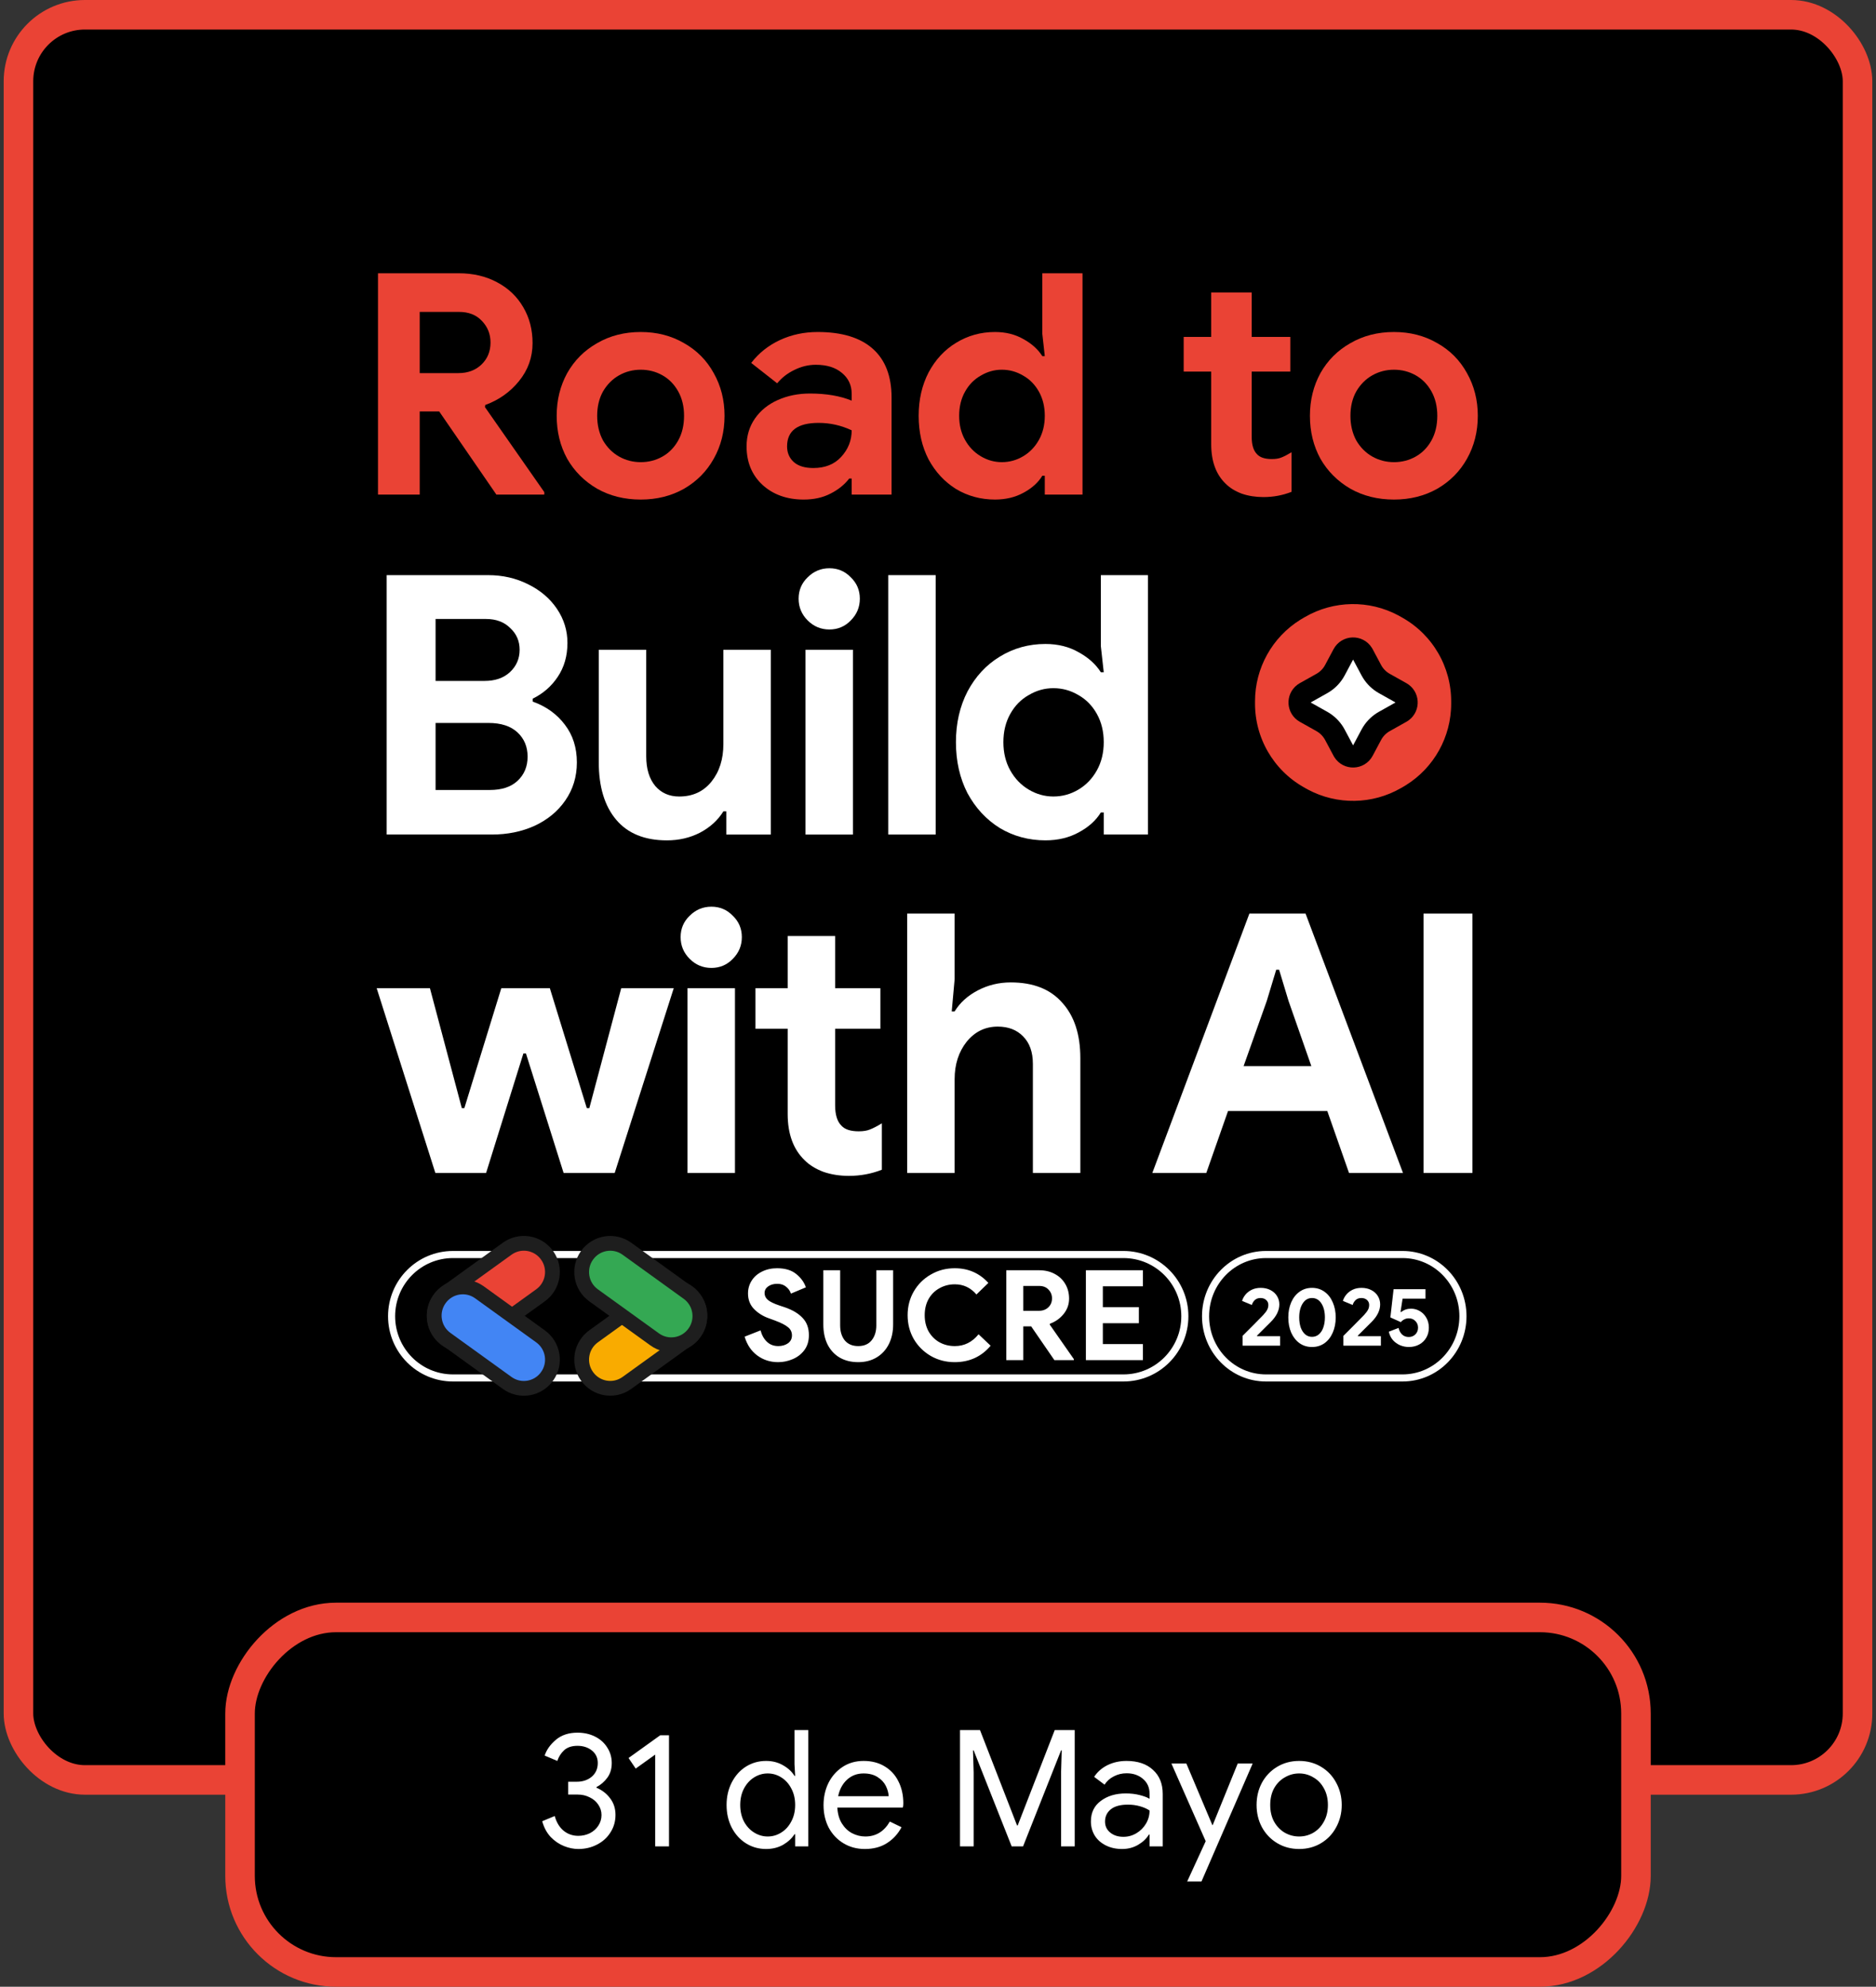 <svg width="254" height="269" viewBox="0 0 254 269" fill="none" xmlns="http://www.w3.org/2000/svg">
<rect x="0" y="0" width="254" height="269" fill="#333333" stroke="none"/>
<rect x="2.5" y="2" width="249" height="239" rx="9" fill="black" stroke="#EA4335" stroke-width="4"/>
<rect x="-2" y="2" width="189" height="48" rx="13" transform="matrix(1 0 0 -1 34.5 269)" fill="black" stroke="#EA4335" stroke-width="4"/>
<path d="M78.296 250.352C77.665 250.352 77.02 250.22 76.36 249.956C75.7 249.692 75.098 249.281 74.556 248.724C74.028 248.152 73.646 247.441 73.412 246.59L75.106 245.886C75.34 246.737 75.736 247.397 76.294 247.866C76.866 248.335 77.533 248.57 78.296 248.57C78.853 248.57 79.374 248.453 79.858 248.218C80.342 247.969 80.723 247.631 81.002 247.206C81.295 246.766 81.442 246.282 81.442 245.754C81.442 245.241 81.295 244.771 81.002 244.346C80.723 243.921 80.334 243.591 79.836 243.356C79.352 243.107 78.816 242.982 78.23 242.982H76.932V241.244H78.098C78.904 241.244 79.579 241.017 80.122 240.562C80.664 240.093 80.936 239.477 80.936 238.714C80.936 238.01 80.672 237.445 80.144 237.02C79.616 236.595 78.963 236.382 78.186 236.382C77.423 236.382 76.822 236.58 76.382 236.976C75.956 237.372 75.648 237.856 75.458 238.428L73.742 237.702C74.006 236.91 74.512 236.199 75.26 235.568C76.022 234.923 76.998 234.6 78.186 234.6C79.066 234.6 79.858 234.776 80.562 235.128C81.266 235.48 81.816 235.971 82.212 236.602C82.622 237.233 82.828 237.937 82.828 238.714C82.828 239.491 82.63 240.151 82.234 240.694C81.838 241.237 81.346 241.662 80.76 241.97V242.058C81.508 242.366 82.124 242.843 82.608 243.488C83.092 244.119 83.334 244.867 83.334 245.732C83.334 246.612 83.106 247.404 82.652 248.108C82.212 248.812 81.603 249.362 80.826 249.758C80.063 250.154 79.22 250.352 78.296 250.352ZM88.71 237.57L86.07 239.462L85.102 238.032L89.392 234.952H90.58V250H88.71V237.57ZM103.721 250.352C102.724 250.352 101.814 250.095 100.993 249.582C100.186 249.069 99.548 248.365 99.079 247.47C98.61 246.561 98.375 245.534 98.375 244.39C98.375 243.261 98.61 242.241 99.079 241.332C99.548 240.423 100.186 239.711 100.993 239.198C101.814 238.685 102.724 238.428 103.721 238.428C104.586 238.428 105.356 238.626 106.031 239.022C106.706 239.403 107.219 239.88 107.571 240.452H107.659L107.571 238.89V234.248H109.441V250H107.659V248.35H107.571C107.219 248.907 106.706 249.384 106.031 249.78C105.356 250.161 104.586 250.352 103.721 250.352ZM103.941 248.658C104.601 248.658 105.21 248.482 105.767 248.13C106.339 247.778 106.794 247.279 107.131 246.634C107.483 245.989 107.659 245.241 107.659 244.39C107.659 243.539 107.483 242.791 107.131 242.146C106.794 241.501 106.339 241.002 105.767 240.65C105.21 240.298 104.601 240.122 103.941 240.122C103.296 240.122 102.687 240.298 102.115 240.65C101.543 241.002 101.081 241.508 100.729 242.168C100.392 242.813 100.223 243.554 100.223 244.39C100.223 245.226 100.392 245.974 100.729 246.634C101.081 247.279 101.543 247.778 102.115 248.13C102.687 248.482 103.296 248.658 103.941 248.658ZM117.09 250.352C116.019 250.352 115.059 250.095 114.208 249.582C113.357 249.069 112.69 248.365 112.206 247.47C111.737 246.561 111.502 245.541 111.502 244.412C111.502 243.327 111.722 242.329 112.162 241.42C112.617 240.511 113.255 239.785 114.076 239.242C114.897 238.699 115.851 238.428 116.936 238.428C118.036 238.428 118.989 238.677 119.796 239.176C120.603 239.66 121.219 240.335 121.644 241.2C122.084 242.065 122.304 243.055 122.304 244.17C122.304 244.39 122.282 244.581 122.238 244.742H113.372C113.416 245.593 113.621 246.311 113.988 246.898C114.355 247.485 114.817 247.925 115.374 248.218C115.946 248.511 116.54 248.658 117.156 248.658C118.593 248.658 119.701 247.983 120.478 246.634L122.062 247.404C121.578 248.313 120.918 249.032 120.082 249.56C119.261 250.088 118.263 250.352 117.09 250.352ZM120.324 243.202C120.295 242.733 120.163 242.263 119.928 241.794C119.693 241.325 119.319 240.929 118.806 240.606C118.307 240.283 117.677 240.122 116.914 240.122C116.034 240.122 115.286 240.408 114.67 240.98C114.069 241.537 113.673 242.278 113.482 243.202H120.324ZM129.98 234.248H132.686L137.702 247.162H137.79L142.806 234.248H145.512V250H143.664V239.99L143.752 236.998H143.664L138.516 250H136.976L131.828 236.998H131.74L131.828 239.99V250H129.98V234.248ZM151.926 250.352C151.105 250.352 150.371 250.191 149.726 249.868C149.081 249.545 148.582 249.105 148.23 248.548C147.878 247.976 147.702 247.331 147.702 246.612C147.702 245.424 148.149 244.5 149.044 243.84C149.939 243.165 151.068 242.828 152.432 242.828C153.107 242.828 153.73 242.901 154.302 243.048C154.889 243.195 155.336 243.363 155.644 243.554V242.872C155.644 242.036 155.351 241.369 154.764 240.87C154.177 240.357 153.437 240.1 152.542 240.1C151.911 240.1 151.332 240.239 150.804 240.518C150.276 240.782 149.858 241.156 149.55 241.64L148.142 240.584C148.582 239.909 149.183 239.381 149.946 239C150.723 238.619 151.581 238.428 152.52 238.428C154.045 238.428 155.241 238.831 156.106 239.638C156.986 240.43 157.426 241.515 157.426 242.894V250H155.644V248.394H155.556C155.233 248.937 154.749 249.399 154.104 249.78C153.459 250.161 152.733 250.352 151.926 250.352ZM152.102 248.702C152.733 248.702 153.319 248.541 153.862 248.218C154.405 247.895 154.837 247.463 155.16 246.92C155.483 246.377 155.644 245.783 155.644 245.138C155.292 244.903 154.859 244.713 154.346 244.566C153.833 244.419 153.29 244.346 152.718 244.346C151.691 244.346 150.914 244.559 150.386 244.984C149.873 245.409 149.616 245.959 149.616 246.634C149.616 247.25 149.851 247.749 150.32 248.13C150.789 248.511 151.383 248.702 152.102 248.702ZM163.245 249.296L158.603 238.78H160.627L164.147 247.118H164.191L167.579 238.78H169.603L162.673 254.752H160.737L163.245 249.296ZM175.897 250.352C174.797 250.352 173.807 250.088 172.927 249.56C172.047 249.032 171.357 248.313 170.859 247.404C170.375 246.495 170.133 245.49 170.133 244.39C170.133 243.29 170.375 242.285 170.859 241.376C171.357 240.467 172.047 239.748 172.927 239.22C173.807 238.692 174.797 238.428 175.897 238.428C176.997 238.428 177.987 238.692 178.867 239.22C179.747 239.748 180.429 240.467 180.913 241.376C181.411 242.285 181.661 243.29 181.661 244.39C181.661 245.49 181.411 246.495 180.913 247.404C180.429 248.313 179.747 249.032 178.867 249.56C177.987 250.088 176.997 250.352 175.897 250.352ZM175.897 248.658C176.586 248.658 177.224 248.489 177.811 248.152C178.412 247.8 178.889 247.301 179.241 246.656C179.607 246.011 179.791 245.255 179.791 244.39C179.791 243.525 179.607 242.769 179.241 242.124C178.889 241.479 178.412 240.987 177.811 240.65C177.224 240.298 176.586 240.122 175.897 240.122C175.207 240.122 174.562 240.298 173.961 240.65C173.359 240.987 172.875 241.479 172.509 242.124C172.157 242.769 171.981 243.525 171.981 244.39C171.981 245.255 172.157 246.011 172.509 246.656C172.875 247.301 173.359 247.8 173.961 248.152C174.562 248.489 175.207 248.658 175.897 248.658Z" fill="white"/>
<path d="M188.742 67.64C186.538 67.64 184.571 67.151 182.841 66.175C181.111 65.17 179.757 63.817 178.78 62.115C177.832 60.385 177.357 58.445 177.357 56.297C177.357 54.176 177.832 52.25 178.78 50.52C179.757 48.79 181.111 47.437 182.841 46.46C184.571 45.456 186.538 44.953 188.742 44.953C190.919 44.953 192.872 45.456 194.602 46.46C196.333 47.437 197.672 48.79 198.621 50.52C199.597 52.25 200.086 54.176 200.086 56.297C200.086 58.445 199.597 60.385 198.621 62.115C197.672 63.817 196.333 65.17 194.602 66.175C192.872 67.151 190.919 67.64 188.742 67.64ZM188.742 62.575C189.803 62.575 190.78 62.324 191.672 61.822C192.565 61.319 193.277 60.594 193.807 59.645C194.337 58.696 194.602 57.58 194.602 56.297C194.602 55.041 194.337 53.938 193.807 52.99C193.277 52.041 192.565 51.316 191.672 50.813C190.78 50.311 189.803 50.06 188.742 50.06C187.682 50.06 186.705 50.311 185.812 50.813C184.92 51.316 184.194 52.041 183.636 52.99C183.106 53.938 182.841 55.041 182.841 56.297C182.841 57.552 183.106 58.668 183.636 59.645C184.194 60.594 184.92 61.319 185.812 61.822C186.705 62.324 187.682 62.575 188.742 62.575Z" fill="#EA4335"/>
<path d="M171.063 67.303C170.003 67.303 169.026 67.15 168.133 66.843C167.241 66.508 166.515 66.061 165.957 65.503C164.645 64.248 163.99 62.462 163.99 60.146V50.309H160.264V45.621H163.99V39.594H169.473V45.621H174.705V50.309H169.473V59.141C169.473 60.229 169.71 61.011 170.184 61.485C170.575 61.931 171.245 62.155 172.194 62.155C172.724 62.155 173.156 62.085 173.491 61.946C173.854 61.806 174.314 61.569 174.872 61.234V66.592C173.673 67.066 172.403 67.303 171.063 67.303Z" fill="#EA4335"/>
<path d="M134.72 67.639C132.795 67.639 131.037 67.165 129.446 66.216C127.884 65.24 126.642 63.9 125.721 62.198C124.828 60.468 124.382 58.501 124.382 56.296C124.382 54.12 124.828 52.166 125.721 50.436C126.642 48.706 127.884 47.367 129.446 46.418C131.037 45.441 132.795 44.953 134.72 44.953C136.171 44.953 137.455 45.274 138.571 45.916C139.687 46.529 140.538 47.297 141.124 48.218H141.459L141.124 45.204V37H146.566V66.97H141.459V64.416H141.124C140.566 65.337 139.715 66.105 138.571 66.719C137.455 67.332 136.171 67.639 134.72 67.639ZM135.641 62.575C136.674 62.575 137.636 62.31 138.529 61.779C139.422 61.249 140.134 60.51 140.664 59.561C141.194 58.612 141.459 57.524 141.459 56.296C141.459 55.068 141.194 53.98 140.664 53.031C140.134 52.083 139.422 51.357 138.529 50.855C137.636 50.325 136.674 50.059 135.641 50.059C134.637 50.059 133.688 50.325 132.795 50.855C131.902 51.357 131.19 52.083 130.66 53.031C130.13 53.98 129.865 55.068 129.865 56.296C129.865 57.524 130.13 58.612 130.66 59.561C131.19 60.51 131.902 61.249 132.795 61.779C133.688 62.31 134.637 62.575 135.641 62.575Z" fill="#EA4335"/>
<path d="M108.825 67.64C106.565 67.64 104.709 66.984 103.258 65.672C101.807 64.333 101.082 62.589 101.082 60.44C101.082 59.017 101.459 57.761 102.212 56.673C102.965 55.585 103.998 54.748 105.309 54.162C106.621 53.576 108.072 53.283 109.663 53.283C111.867 53.283 113.751 53.604 115.313 54.245V53.325C115.313 52.153 114.867 51.204 113.974 50.478C113.109 49.753 111.937 49.39 110.458 49.39C109.453 49.39 108.477 49.627 107.528 50.102C106.607 50.548 105.84 51.148 105.226 51.901L101.71 49.139C102.742 47.799 104.04 46.767 105.602 46.041C107.165 45.316 108.867 44.953 110.709 44.953C113.974 44.953 116.457 45.706 118.159 47.213C119.862 48.72 120.713 50.925 120.713 53.827V66.97H115.313V64.793H114.978C114.337 65.63 113.485 66.314 112.425 66.844C111.393 67.375 110.193 67.64 108.825 67.64ZM110.123 63.37C111.713 63.37 112.969 62.868 113.89 61.863C114.839 60.831 115.313 59.631 115.313 58.264C113.89 57.594 112.397 57.259 110.834 57.259C107.988 57.259 106.565 58.319 106.565 60.44C106.565 61.305 106.872 62.017 107.486 62.575C108.1 63.105 108.979 63.37 110.123 63.37Z" fill="#EA4335"/>
<path d="M86.757 67.64C84.552 67.64 82.585 67.151 80.855 66.175C79.125 65.17 77.772 63.817 76.795 62.114C75.846 60.384 75.372 58.445 75.372 56.296C75.372 54.176 75.846 52.25 76.795 50.52C77.772 48.79 79.125 47.437 80.855 46.46C82.585 45.455 84.552 44.953 86.757 44.953C88.934 44.953 90.887 45.455 92.617 46.46C94.347 47.437 95.686 48.79 96.635 50.52C97.612 52.25 98.1 54.176 98.1 56.296C98.1 58.445 97.612 60.384 96.635 62.114C95.686 63.817 94.347 65.17 92.617 66.175C90.887 67.151 88.934 67.64 86.757 67.64ZM86.757 62.575C87.817 62.575 88.794 62.324 89.687 61.822C90.58 61.319 91.291 60.594 91.822 59.645C92.352 58.696 92.617 57.58 92.617 56.296C92.617 55.041 92.352 53.938 91.822 52.99C91.291 52.041 90.58 51.315 89.687 50.813C88.794 50.311 87.817 50.06 86.757 50.06C85.697 50.06 84.72 50.311 83.827 50.813C82.934 51.315 82.209 52.041 81.65 52.99C81.12 53.938 80.855 55.041 80.855 56.296C80.855 57.552 81.12 58.668 81.65 59.645C82.209 60.594 82.934 61.319 83.827 61.822C84.72 62.324 85.697 62.575 86.757 62.575Z" fill="#EA4335"/>
<path d="M51.178 37H62.102C64.056 37 65.786 37.405 67.293 38.214C68.827 39.023 70.013 40.153 70.85 41.604C71.688 43.027 72.106 44.646 72.106 46.46C72.106 48.385 71.492 50.101 70.264 51.608C69.064 53.087 67.544 54.161 65.702 54.831L65.66 55.124L73.697 66.635V66.97H67.209L59.465 55.71H56.828V66.97H51.178V37ZM62.06 50.52C63.344 50.52 64.39 50.129 65.2 49.348C66.009 48.566 66.413 47.576 66.413 46.376C66.413 45.232 66.023 44.255 65.242 43.446C64.488 42.637 63.456 42.232 62.144 42.232H56.828V50.52H62.06Z" fill="#EA4335"/>
<path d="M192.739 123.696H199.361V158.82H192.739V123.696Z" fill="white"/>
<path d="M169.162 123.696H176.765L189.959 158.82H182.651L179.708 150.432H166.268L163.325 158.82H156.017L169.162 123.696ZM177.549 144.349L174.459 135.519L173.184 131.3H172.792L171.516 135.519L168.377 144.349H177.549Z" fill="white"/>
<path d="M122.826 123.696H129.252V132.576L128.859 136.941H129.252C129.971 135.764 131.017 134.816 132.391 134.096C133.764 133.377 135.252 133.017 136.854 133.017C139.895 133.017 142.217 133.933 143.819 135.764C145.454 137.563 146.272 140.065 146.272 143.27V158.82H139.846V144.055C139.846 142.452 139.405 141.209 138.522 140.326C137.672 139.443 136.527 139.002 135.089 139.002C133.388 139.002 131.982 139.689 130.87 141.062C129.791 142.436 129.252 144.12 129.252 146.115V158.82H122.826V123.696Z" fill="white"/>
<path d="M114.936 159.212C113.693 159.212 112.549 159.032 111.503 158.673C110.456 158.28 109.606 157.757 108.952 157.103C107.415 155.631 106.647 153.538 106.647 150.824V139.296H102.281V133.801H106.647V126.737H113.072V133.801H119.203V139.296H113.072V149.646C113.072 150.922 113.35 151.838 113.906 152.394C114.364 152.917 115.149 153.178 116.26 153.178C116.882 153.178 117.389 153.097 117.781 152.933C118.206 152.77 118.746 152.492 119.4 152.099V158.378C117.993 158.934 116.506 159.212 114.936 159.212Z" fill="white"/>
<path d="M96.322 131.055C95.177 131.055 94.196 130.646 93.379 129.829C92.561 129.011 92.152 128.03 92.152 126.886C92.152 125.741 92.561 124.776 93.379 123.991C94.196 123.174 95.177 122.765 96.322 122.765C97.466 122.765 98.431 123.174 99.216 123.991C100.033 124.776 100.442 125.741 100.442 126.886C100.442 128.03 100.033 129.011 99.216 129.829C98.431 130.646 97.466 131.055 96.322 131.055ZM93.084 133.802H99.51V158.821H93.084V133.802Z" fill="white"/>
<path d="M51 133.802H58.21L62.527 150.039H62.87L67.873 133.802H74.446L79.449 150.039H79.792L84.109 133.802H91.221L83.226 158.82H76.31L71.209 142.632H70.865L65.813 158.82H58.946L51 133.802Z" fill="white"/>
<path d="M141.543 113.781C139.287 113.781 137.227 113.225 135.363 112.113C133.532 110.969 132.077 109.399 130.997 107.404C129.951 105.376 129.428 103.071 129.428 100.487C129.428 97.936 129.951 95.647 130.997 93.619C132.077 91.592 133.532 90.022 135.363 88.91C137.227 87.765 139.287 87.193 141.543 87.193C143.244 87.193 144.748 87.569 146.056 88.321C147.364 89.041 148.361 89.94 149.048 91.019H149.44L149.048 87.487V77.872H155.424V112.996H149.44V110.004H149.048C148.394 111.083 147.396 111.982 146.056 112.702C144.748 113.421 143.244 113.781 141.543 113.781ZM142.622 107.845C143.832 107.845 144.96 107.535 146.007 106.913C147.053 106.292 147.887 105.425 148.508 104.313C149.13 103.201 149.44 101.926 149.44 100.487C149.44 99.048 149.13 97.773 148.508 96.661C147.887 95.549 147.053 94.698 146.007 94.11C144.96 93.488 143.832 93.178 142.622 93.178C141.445 93.178 140.333 93.488 139.287 94.11C138.24 94.698 137.407 95.549 136.785 96.661C136.164 97.773 135.853 99.048 135.853 100.487C135.853 101.926 136.164 103.201 136.785 104.313C137.407 105.425 138.24 106.292 139.287 106.913C140.333 107.535 141.445 107.845 142.622 107.845Z" fill="white"/>
<path d="M120.261 77.873H126.686V112.996H120.261V77.873Z" fill="white"/>
<path d="M112.297 85.231C111.153 85.231 110.172 84.822 109.354 84.005C108.537 83.187 108.128 82.206 108.128 81.061C108.128 79.917 108.537 78.952 109.354 78.167C110.172 77.35 111.153 76.941 112.297 76.941C113.442 76.941 114.406 77.35 115.191 78.167C116.009 78.952 116.417 79.917 116.417 81.061C116.417 82.206 116.009 83.187 115.191 84.005C114.406 84.822 113.442 85.231 112.297 85.231ZM109.06 87.978H115.485V112.997H109.06V87.978Z" fill="white"/>
<path d="M90.291 113.783C87.282 113.783 84.993 112.851 83.424 110.987C81.854 109.123 81.069 106.523 81.069 103.187V87.98H87.495V102.402C87.495 104.103 87.904 105.444 88.721 106.425C89.539 107.373 90.618 107.847 91.958 107.847C93.79 107.847 95.245 107.177 96.324 105.836C97.403 104.495 97.942 102.795 97.942 100.734V87.98H104.368V112.998H98.335V109.859H97.942C97.19 111.069 96.128 112.033 94.754 112.753C93.413 113.44 91.926 113.783 90.291 113.783Z" fill="white"/>
<path d="M52.353 77.872H66.087C68.049 77.872 69.848 78.281 71.483 79.099C73.15 79.916 74.458 81.028 75.407 82.434C76.355 83.841 76.829 85.378 76.829 87.046C76.829 88.812 76.388 90.349 75.505 91.657C74.655 92.932 73.526 93.913 72.12 94.6V94.993C73.952 95.647 75.407 96.693 76.486 98.132C77.565 99.539 78.105 101.239 78.105 103.234C78.105 105.164 77.581 106.881 76.535 108.385C75.521 109.857 74.131 111.001 72.366 111.819C70.633 112.604 68.703 112.996 66.578 112.996H52.353V77.872ZM65.597 92.197C67.036 92.197 68.18 91.804 69.03 91.019C69.913 90.202 70.355 89.188 70.355 87.978C70.355 86.8 69.93 85.819 69.079 85.034C68.262 84.217 67.166 83.808 65.793 83.808H58.975V92.197H65.597ZM66.332 106.962C67.935 106.962 69.177 106.554 70.06 105.736C70.976 104.886 71.434 103.79 71.434 102.449C71.434 101.108 70.976 100.013 70.06 99.162C69.145 98.312 67.837 97.887 66.136 97.887H58.975V106.962H66.332Z" fill="white"/>
<path d="M175.952 82.234C180.298 79.725 185.621 79.647 190.028 81.999L190.452 82.234L190.731 82.395C195.218 84.986 197.981 89.773 197.981 94.953V95.275C197.981 100.294 195.388 104.943 191.147 107.584L190.731 107.833L190.452 107.994C186.106 110.503 180.783 110.582 176.376 108.229L175.952 107.994L175.673 107.833C171.186 105.243 168.423 100.456 168.423 95.275V94.953C168.423 89.934 171.016 85.285 175.257 82.644L175.673 82.395L175.952 82.234Z" fill="#EA4335" stroke="black" stroke-width="3"/>
<path d="M181.879 88.601C182.426 87.576 183.868 87.544 184.471 88.505L184.526 88.601L185.666 90.739C186.02 91.403 186.534 91.966 187.16 92.379L187.435 92.546L189.682 93.806C190.64 94.344 190.701 95.669 189.862 96.305L189.682 96.422L187.435 97.683C186.779 98.051 186.226 98.577 185.827 99.212L185.666 99.49L184.526 101.628C183.979 102.653 182.537 102.685 181.934 101.723L181.879 101.628L180.739 99.49C180.385 98.826 179.87 98.263 179.244 97.85L178.97 97.683L176.722 96.422C175.764 95.885 175.704 94.559 176.543 93.923L176.722 93.806L178.97 92.546C179.626 92.177 180.179 91.651 180.578 91.017L180.739 90.739L181.879 88.601Z" fill="white" stroke="black" stroke-width="3"/>
<path fill-rule="evenodd" clip-rule="evenodd" d="M152.111 170.34H61.33C57.01 170.34 53.5 173.861 53.5 178.216C53.5 182.571 57.01 186.092 61.33 186.092H152.111C156.431 186.092 159.942 182.571 159.942 178.216C159.942 173.861 156.431 170.34 152.111 170.34ZM61.33 169.379C56.475 169.379 52.539 173.336 52.539 178.216C52.539 183.096 56.475 187.052 61.33 187.052H152.111C156.966 187.052 160.902 183.096 160.902 178.216C160.902 173.336 156.966 169.379 152.111 169.379H61.33Z" fill="white"/>
<path d="M68.673 169.073L60.4 175.04C58.667 176.29 58.271 178.714 59.517 180.454L59.521 180.46C60.767 182.2 63.182 182.597 64.915 181.347L73.188 175.38C74.921 174.13 75.317 171.706 74.071 169.966L74.067 169.959C72.821 168.22 70.406 167.823 68.673 169.073Z" fill="#EA4335" stroke="#1E1E1E" stroke-width="2" stroke-miterlimit="10"/>
<path d="M59.521 175.864L59.517 175.87C58.271 177.61 58.667 180.034 60.4 181.284L68.673 187.251C70.406 188.502 72.821 188.105 74.067 186.365L74.071 186.358C75.317 184.618 74.921 182.194 73.188 180.944L64.915 174.977C63.182 173.727 60.767 174.124 59.521 175.864Z" fill="#4285F4" stroke="#1E1E1E" stroke-width="2" stroke-miterlimit="10"/>
<path d="M88.636 174.972L80.364 180.939C78.63 182.189 78.235 184.613 79.48 186.353L79.485 186.359C80.73 188.099 83.145 188.496 84.879 187.246L93.151 181.279C94.885 180.028 95.28 177.604 94.035 175.864L94.03 175.858C92.785 174.118 90.37 173.721 88.636 174.972Z" fill="#F9AB00" stroke="#1E1E1E" stroke-width="2" stroke-miterlimit="10"/>
<path d="M79.485 169.963L79.48 169.969C78.235 171.709 78.63 174.133 80.364 175.383L88.636 181.35C90.37 182.6 92.785 182.203 94.03 180.463L94.035 180.457C95.28 178.717 94.885 176.293 93.151 175.043L84.879 169.076C83.145 167.826 80.73 168.223 79.485 169.963Z" fill="#34A853" stroke="#1E1E1E" stroke-width="2" stroke-miterlimit="10"/>
<path d="M105.356 184.434C104.291 184.434 103.35 184.134 102.534 183.533C101.718 182.932 101.146 182.082 100.817 180.983L102.976 180.133C103.146 180.779 103.435 181.295 103.843 181.68C104.251 182.065 104.761 182.258 105.373 182.258C105.883 182.258 106.32 182.133 106.682 181.884C107.045 181.623 107.226 181.266 107.226 180.813C107.226 180.36 107.051 179.991 106.699 179.708C106.359 179.413 105.747 179.102 104.863 178.773L104.115 178.501C103.333 178.229 102.665 177.815 102.109 177.26C101.554 176.693 101.276 175.985 101.276 175.135C101.276 174.5 101.441 173.922 101.769 173.401C102.098 172.88 102.563 172.472 103.163 172.177C103.764 171.871 104.444 171.718 105.203 171.718C106.303 171.718 107.17 171.979 107.804 172.5C108.439 173.01 108.875 173.611 109.113 174.302L107.09 175.152C106.966 174.778 106.745 174.466 106.427 174.217C106.121 173.956 105.725 173.826 105.237 173.826C104.739 173.826 104.325 173.945 103.996 174.183C103.679 174.41 103.52 174.71 103.52 175.084C103.52 175.447 103.673 175.758 103.979 176.019C104.285 176.268 104.79 176.512 105.492 176.75L106.257 177.005C107.311 177.368 108.116 177.849 108.671 178.45C109.238 179.039 109.521 179.816 109.521 180.779C109.521 181.572 109.317 182.247 108.909 182.802C108.501 183.346 107.974 183.754 107.328 184.026C106.694 184.298 106.036 184.434 105.356 184.434ZM116.2 184.434C115.248 184.434 114.415 184.23 113.701 183.822C112.998 183.414 112.449 182.825 112.052 182.054C111.667 181.283 111.474 180.371 111.474 179.317V171.99H113.752V179.453C113.752 180.292 113.962 180.972 114.381 181.493C114.812 182.003 115.418 182.258 116.2 182.258C116.982 182.258 117.583 182.003 118.002 181.493C118.433 180.972 118.648 180.292 118.648 179.453V171.99H120.926V179.317C120.926 180.326 120.733 181.215 120.348 181.986C119.963 182.757 119.413 183.357 118.699 183.788C117.985 184.219 117.152 184.434 116.2 184.434ZM129.262 184.434C128.083 184.434 127.006 184.156 126.032 183.601C125.057 183.034 124.286 182.269 123.72 181.306C123.164 180.331 122.887 179.255 122.887 178.076C122.887 176.897 123.164 175.826 123.72 174.863C124.286 173.888 125.057 173.123 126.032 172.568C127.006 172.001 128.083 171.718 129.262 171.718C131.098 171.718 132.616 172.381 133.818 173.707L132.203 175.271C131.421 174.353 130.446 173.894 129.279 173.894C128.519 173.894 127.828 174.07 127.205 174.421C126.581 174.761 126.088 175.248 125.726 175.883C125.374 176.518 125.199 177.249 125.199 178.076C125.199 178.903 125.374 179.634 125.726 180.269C126.088 180.904 126.581 181.397 127.205 181.748C127.828 182.088 128.519 182.258 129.279 182.258C130.559 182.258 131.63 181.725 132.492 180.66L134.124 182.207C133.523 182.932 132.809 183.488 131.982 183.873C131.166 184.247 130.259 184.434 129.262 184.434ZM136.249 171.99H140.686C141.479 171.99 142.182 172.154 142.794 172.483C143.417 172.812 143.899 173.271 144.239 173.86C144.579 174.438 144.749 175.095 144.749 175.832C144.749 176.614 144.499 177.311 144.001 177.923C143.513 178.524 142.896 178.96 142.148 179.232L142.131 179.351L145.395 184.026V184.162H142.76L139.615 179.589H138.544V184.162H136.249V171.99ZM140.669 177.481C141.19 177.481 141.615 177.322 141.944 177.005C142.272 176.688 142.437 176.285 142.437 175.798C142.437 175.333 142.278 174.937 141.961 174.608C141.655 174.279 141.235 174.115 140.703 174.115H138.544V177.481H140.669ZM147.023 171.99H154.741V174.166H149.318V176.988H154.197V179.164H149.318V181.986H154.741V184.162H147.023V171.99Z" fill="white"/>
<path fill-rule="evenodd" clip-rule="evenodd" d="M189.899 170.34H171.402C167.173 170.34 163.708 173.845 163.708 178.216C163.708 182.587 167.173 186.092 171.402 186.092H189.899C194.128 186.092 197.593 182.587 197.593 178.216C197.593 173.845 194.128 170.34 189.899 170.34ZM171.402 169.379C166.621 169.379 162.745 173.336 162.745 178.216C162.745 183.096 166.621 187.052 171.402 187.052H189.899C194.68 187.052 198.556 183.096 198.556 178.216C198.556 173.336 194.68 169.379 189.899 169.379H171.402Z" fill="white"/>
<path d="M190.753 182.381C190.351 182.381 189.963 182.306 189.59 182.157C189.218 182.001 188.89 181.77 188.606 181.464C188.33 181.151 188.14 180.767 188.036 180.312L189.356 179.798C189.445 180.178 189.609 180.48 189.848 180.703C190.086 180.92 190.384 181.028 190.742 181.028C191.1 181.028 191.398 180.908 191.637 180.67C191.875 180.431 191.995 180.129 191.995 179.764C191.995 179.406 191.875 179.108 191.637 178.869C191.406 178.623 191.108 178.5 190.742 178.5C190.519 178.5 190.314 178.549 190.127 178.646C189.948 178.735 189.795 178.858 189.669 179.015L188.248 178.377L188.685 174.553H193.001V175.839H189.904L189.624 177.628L189.713 177.65C190.086 177.345 190.53 177.192 191.044 177.192C191.469 177.192 191.864 177.3 192.23 177.516C192.602 177.732 192.901 178.038 193.124 178.433C193.348 178.821 193.46 179.265 193.46 179.764C193.46 180.271 193.344 180.722 193.113 181.117C192.882 181.512 192.561 181.822 192.151 182.045C191.741 182.269 191.275 182.381 190.753 182.381Z" fill="white"/>
<path d="M181.888 180.872C182.134 180.626 182.608 180.153 183.308 179.452C184.017 178.744 184.472 178.282 184.673 178.065C184.941 177.775 185.124 177.532 185.221 177.338C185.325 177.145 185.377 176.925 185.377 176.679C185.377 176.418 185.28 176.198 185.087 176.019C184.893 175.84 184.636 175.75 184.315 175.75C184.002 175.75 183.748 175.84 183.554 176.019C183.361 176.198 183.223 176.421 183.141 176.69L181.821 176.142C181.903 175.851 182.052 175.571 182.268 175.303C182.492 175.027 182.779 174.804 183.13 174.632C183.48 174.461 183.883 174.375 184.337 174.375C184.844 174.375 185.288 174.476 185.668 174.677C186.048 174.871 186.343 175.139 186.552 175.482C186.76 175.818 186.865 176.194 186.865 176.612C186.865 177.439 186.462 178.248 185.657 179.038C185.329 179.359 184.721 179.963 183.834 180.85L183.868 180.917H186.965V182.203H181.888V180.872Z" fill="white"/>
<path d="M177.639 182.382C176.998 182.382 176.435 182.211 175.95 181.868C175.466 181.517 175.089 181.04 174.821 180.436C174.56 179.825 174.429 179.139 174.429 178.379C174.429 177.618 174.56 176.936 174.821 176.332C175.089 175.721 175.466 175.243 175.95 174.9C176.435 174.55 176.998 174.375 177.639 174.375C178.28 174.375 178.843 174.55 179.328 174.9C179.812 175.243 180.185 175.721 180.446 176.332C180.714 176.936 180.849 177.618 180.849 178.379C180.849 179.139 180.714 179.825 180.446 180.436C180.185 181.04 179.812 181.517 179.328 181.868C178.843 182.211 178.28 182.382 177.639 182.382ZM177.639 181.007C177.997 181.007 178.306 180.895 178.567 180.671C178.836 180.44 179.037 180.127 179.171 179.732C179.313 179.329 179.384 178.878 179.384 178.379C179.384 177.603 179.227 176.973 178.914 176.489C178.601 175.996 178.176 175.75 177.639 175.75C177.11 175.75 176.688 175.996 176.375 176.489C176.062 176.981 175.906 177.611 175.906 178.379C175.906 178.878 175.973 179.329 176.107 179.732C176.249 180.127 176.45 180.44 176.711 180.671C176.979 180.895 177.289 181.007 177.639 181.007Z" fill="white"/>
<path d="M168.238 180.872C168.484 180.626 168.957 180.153 169.658 179.452C170.366 178.744 170.821 178.282 171.022 178.065C171.291 177.775 171.473 177.532 171.57 177.338C171.675 177.145 171.727 176.925 171.727 176.679C171.727 176.418 171.63 176.198 171.436 176.019C171.242 175.84 170.985 175.75 170.665 175.75C170.351 175.75 170.098 175.84 169.904 176.019C169.71 176.198 169.572 176.421 169.49 176.69L168.171 176.142C168.253 175.851 168.402 175.571 168.618 175.303C168.842 175.027 169.129 174.804 169.479 174.632C169.83 174.461 170.232 174.375 170.687 174.375C171.194 174.375 171.638 174.476 172.018 174.677C172.398 174.871 172.692 175.139 172.901 175.482C173.11 175.818 173.214 176.194 173.214 176.612C173.214 177.439 172.812 178.248 172.007 179.038C171.679 179.359 171.071 179.963 170.184 180.85L170.217 180.917H173.315V182.203H168.238V180.872Z" fill="white"/>
</svg>
